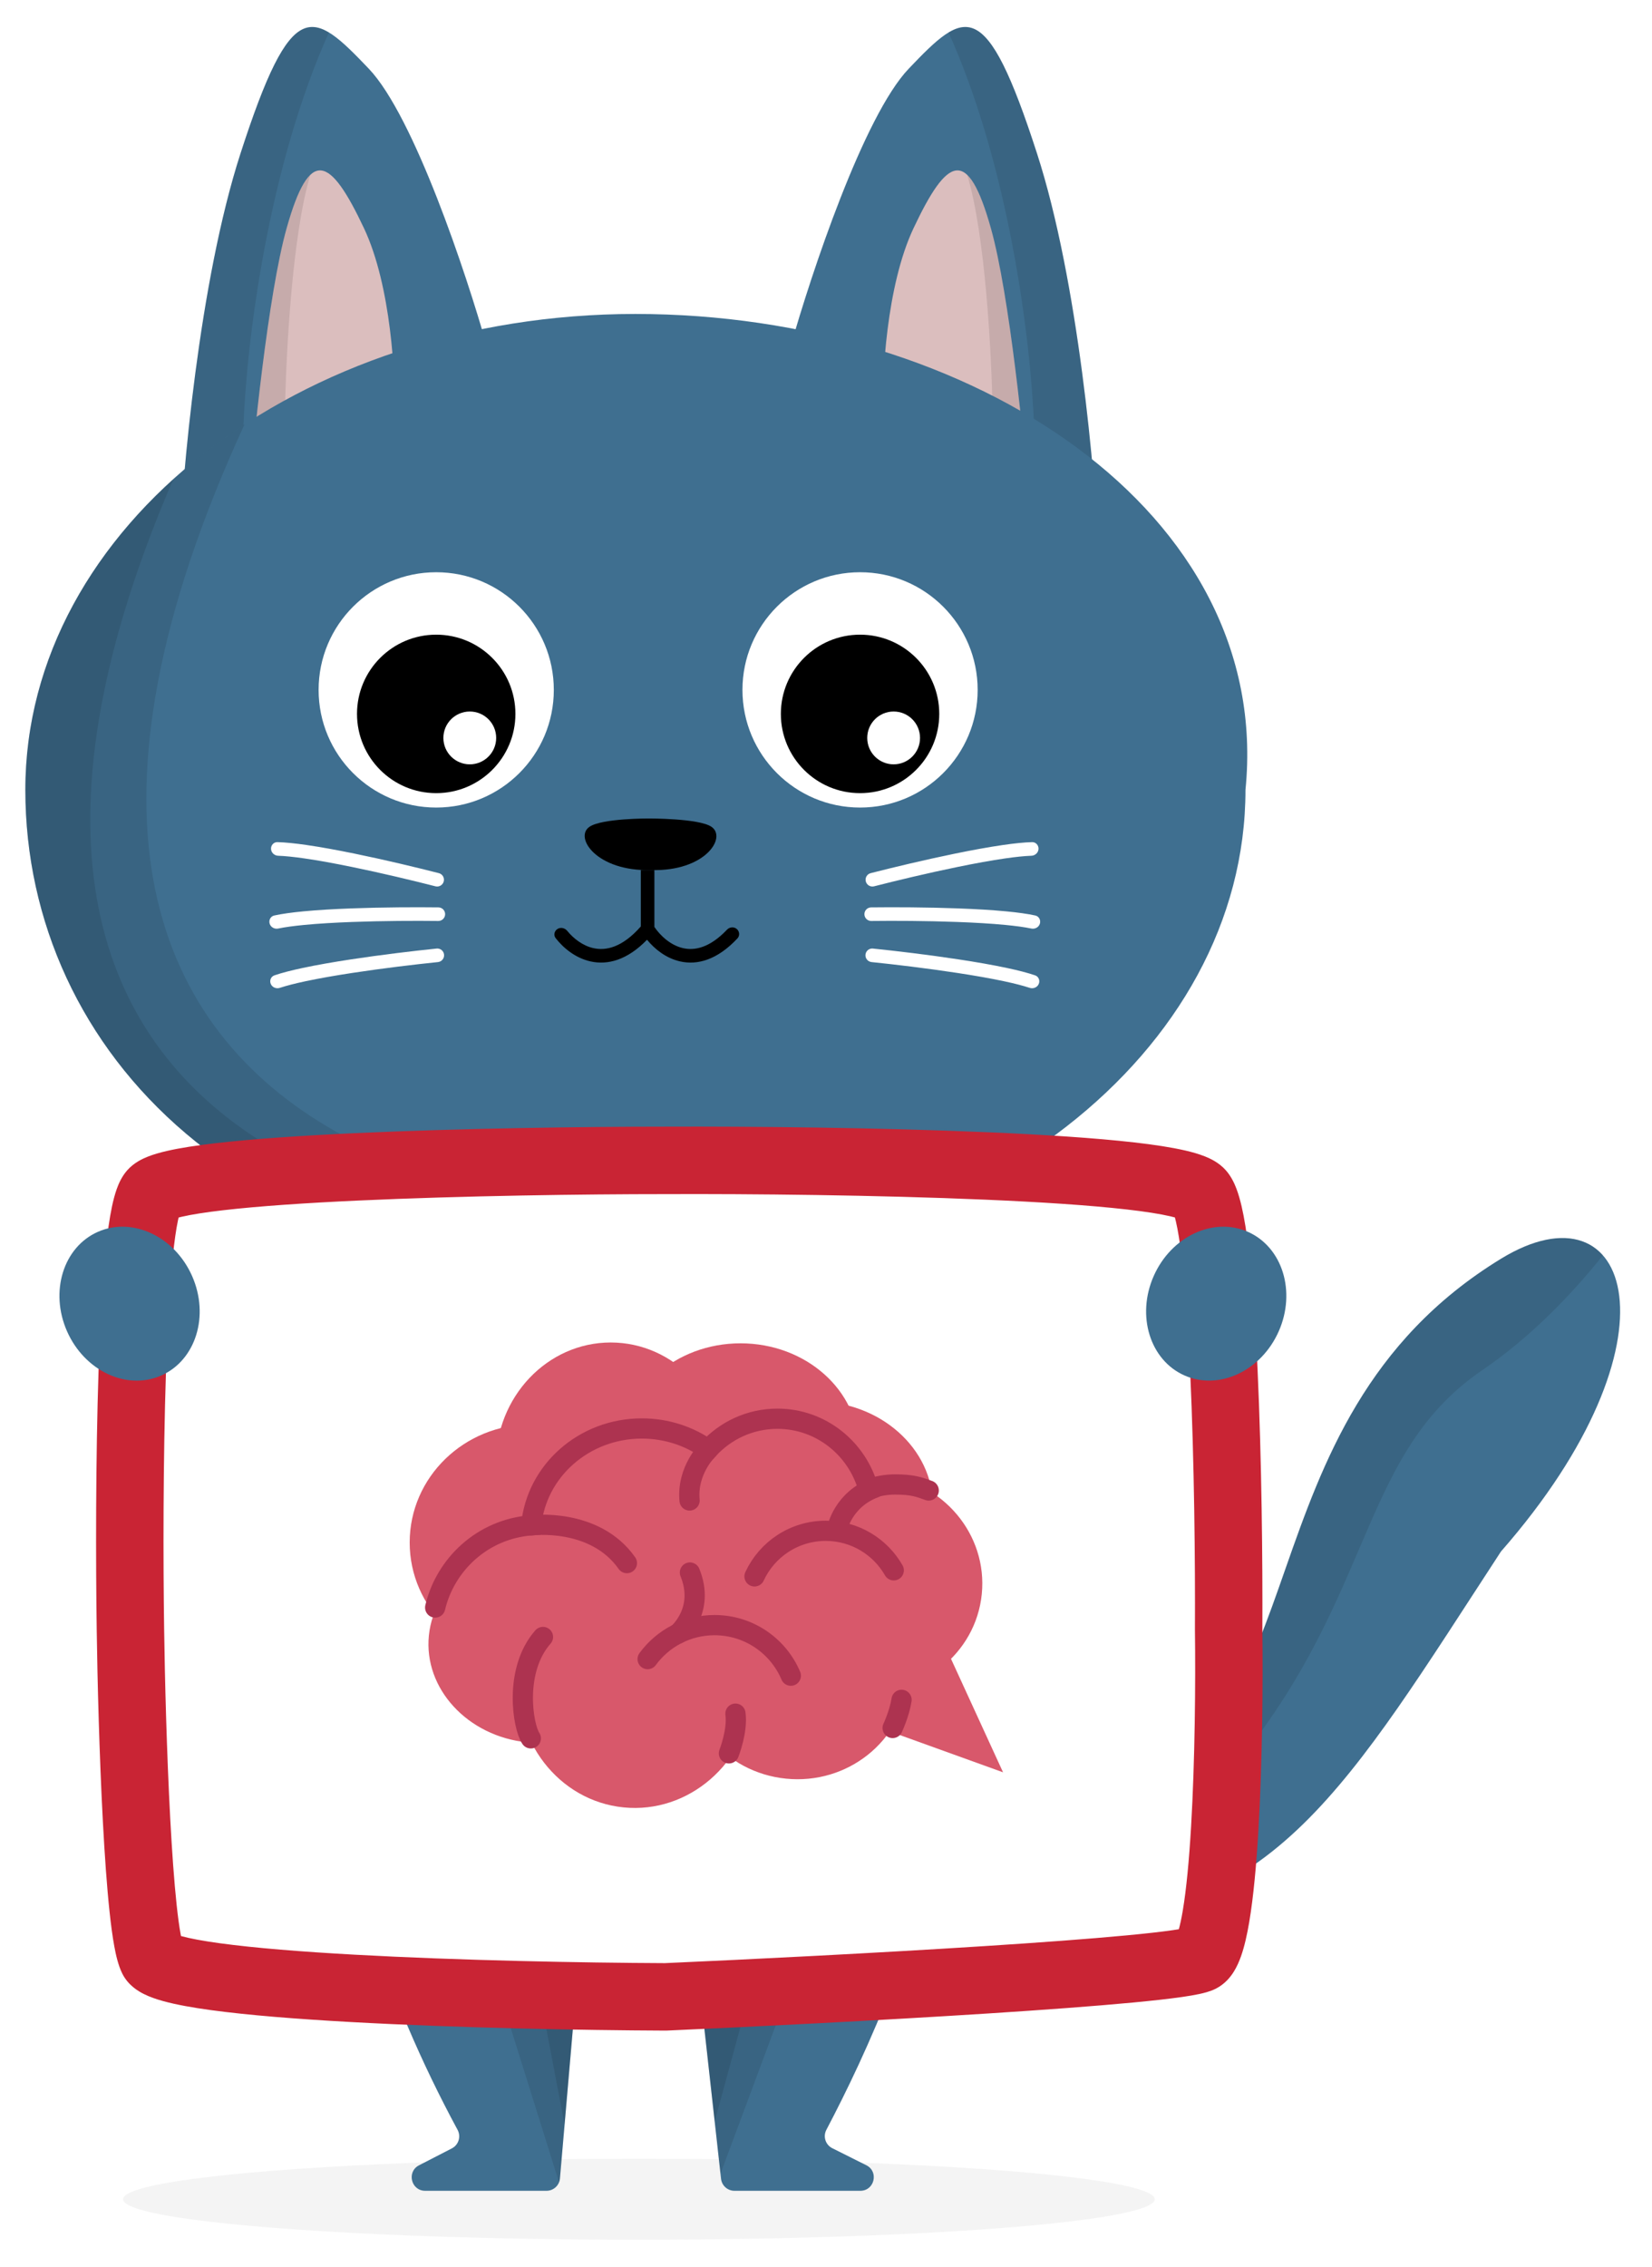 <svg width="245" height="336" viewBox="0 0 245 336" fill="none" xmlns="http://www.w3.org/2000/svg">
<ellipse opacity="0.05" cx="94.75" cy="326" rx="76.5" ry="6" fill="#272727"/>
<path d="M148.395 202.233C141.249 205.636 137.477 201.666 136.484 199.256V227.757C139.179 227.757 146.439 227.246 153.925 225.205C161.412 223.163 171.508 213.577 175.621 209.04V181.814C166.687 181.814 157.329 197.979 148.395 202.233Z" fill="#335A75"/>
<path d="M67.857 315.706C46.356 275.913 39.048 227.908 57.282 180.954C57.578 180.191 58.318 179.688 59.137 179.688H130.904C131.705 179.688 132.435 180.176 132.743 180.915C157.564 240.432 134.34 293.296 122.555 315.708C122.03 316.705 122.427 317.931 123.436 318.435L128.48 320.958C130.368 321.901 129.696 324.746 127.586 324.746H108.921C107.902 324.746 107.046 323.98 106.934 322.967L103.5 292.069C103.388 291.056 102.532 290.29 101.513 290.29H87.696C86.658 290.29 85.793 291.083 85.704 292.117L83.042 322.919C82.953 323.953 82.087 324.746 81.049 324.746H63.058C60.961 324.746 60.278 321.929 62.142 320.968L67.014 318.459C68.017 317.942 68.394 316.699 67.857 315.706Z" fill="#3F6F90"/>
<path d="M106.851 322.225L103.5 292.069C103.388 291.056 102.532 290.29 101.513 290.29H87.696C86.658 290.29 85.793 291.083 85.704 292.117L83.042 322.919C83.024 323.12 82.978 323.312 82.906 323.491L63.312 260.938H129.674L106.851 322.225Z" fill="black" fill-opacity="0.1"/>
<path d="M105.99 314.479L103.5 292.069C103.388 291.056 102.532 290.29 101.513 290.29H87.696C86.658 290.29 85.793 291.083 85.704 292.117L83.732 314.932L74.805 268.17H118.62L105.99 314.479Z" fill="black" fill-opacity="0.1"/>
<path d="M164.512 264.63C138.68 269.646 116.909 253.74 109.253 245.16V254.235C114.412 264.41 131.157 284.759 156.856 284.759C188.98 284.759 199.966 264.63 222.602 229.982C250.067 198.633 241.911 174.786 222.602 186.588C182.654 211.005 196.803 258.36 164.512 264.63Z" fill="#3F6F90"/>
<path d="M122.014 263.065C134.634 271.714 164.298 283.824 181.994 263.065C192.542 250.691 197.383 239.381 201.591 229.55C206.208 218.765 210.062 209.76 219.854 203.084C226.877 198.296 232.926 192.073 237.722 186.083C234.744 182.693 229.355 182.46 222.602 186.588C202.416 198.926 196.043 217.12 190.511 232.911C185.095 248.371 180.486 261.528 164.512 264.63C147.703 267.894 132.614 262.299 122.014 255.629V263.065Z" fill="black" fill-opacity="0.1"/>
<path d="M43.32 289.012C41.618 266.551 44.029 241.368 45.447 231.584C94.792 242.814 132.652 236.263 145.414 231.584C148.817 255.066 149.667 280.504 149.667 290.288C138.097 299.477 113.367 300.356 102.449 299.647L101.598 290.288H87.56L85.859 300.498C61.696 298.115 47.432 291.848 43.32 289.012Z" fill="#F37021"/>
<path d="M43.237 255.124C42.651 265.547 42.457 277.629 43.32 289.012C47.432 291.848 61.696 298.115 85.859 300.498L87.56 290.288H101.598L102.449 299.647C110.743 300.185 127.008 299.807 139.419 295.566C114.577 291.707 70.741 279.226 43.237 255.124Z" fill="black" fill-opacity="0.1"/>
<path d="M42.752 269.268C42.679 275.784 42.827 282.512 43.32 289.012C47.432 291.848 61.696 298.115 85.859 300.498L86.909 294.193C73.145 289.997 55.361 282.04 42.752 269.268Z" fill="black" fill-opacity="0.1"/>
<g filter="url(#filter0_d_675_3417)">
<path d="M123.291 258.385C75.306 227.076 61.609 191.457 60.758 177.561H74.796C107.806 231.67 133.642 237.257 142.433 233.287L123.291 258.385Z" fill="#F37021"/>
</g>
<path d="M54.691 10.181C61.377 17.188 69.157 40.554 72.211 51.361L26.499 82.574C27.003 70.525 29.54 41.695 35.662 22.766C43.314 -0.895 46.334 1.421 54.691 10.181Z" fill="#3F6F90"/>
<path d="M26.664 79.312C27.44 65.897 30.039 40.154 35.662 22.766C41.202 5.637 44.314 2.122 48.781 4.81C39.908 24.535 36.587 49.925 36.086 63.555L26.664 79.312Z" fill="black" fill-opacity="0.1"/>
<path d="M53.985 33.84C58.013 42.378 58.684 55.924 58.516 61.63L36.768 75.323C37.54 65.556 39.768 43.587 42.507 33.84C45.93 21.657 48.951 23.167 53.985 33.84Z" fill="#DBBEBE"/>
<path d="M37.947 62.792C39.04 52.583 40.657 40.423 42.507 33.84C43.697 29.605 44.839 27.024 46.033 25.908C43.358 34.669 42.394 52.4 42.254 61.5L37.947 62.792Z" fill="black" fill-opacity="0.1"/>
<path d="M134.769 10.181C128.084 17.188 120.304 40.554 117.25 51.361L162.962 82.574C162.458 70.525 159.921 41.695 153.799 22.766C146.147 -0.895 143.126 1.421 134.769 10.181Z" fill="#3F6F90"/>
<path fill-rule="evenodd" clip-rule="evenodd" d="M162.797 79.312C162.021 65.897 159.422 40.154 153.799 22.766C148.259 5.637 145.147 2.122 140.68 4.81C149.553 24.535 152.874 49.925 153.375 63.555L162.797 79.312Z" fill="black" fill-opacity="0.1"/>
<path d="M135.476 33.84C131.448 42.378 130.777 55.924 130.945 61.63L152.693 75.323C151.921 65.556 149.693 43.587 146.954 33.84C143.531 21.657 140.51 23.167 135.476 33.84Z" fill="#DBBEBE"/>
<path fill-rule="evenodd" clip-rule="evenodd" d="M151.514 62.79C150.421 52.581 148.804 40.423 146.955 33.84C145.768 29.617 144.63 27.04 143.439 25.919C146.112 34.682 147.075 52.404 147.215 61.5L151.514 62.79Z" fill="black" fill-opacity="0.1"/>
<path d="M184.711 117.073C184.711 156.027 144.203 187.606 94.234 187.606C37.043 190.435 3.758 156.027 3.758 117.073C3.758 78.118 44.266 46.539 94.234 46.539C144.203 46.539 188.829 75.96 184.711 117.073Z" fill="#3F6F90"/>
<path d="M36.254 62.923C-15.972 176.538 84.63 189.349 145.614 175.138C131.02 183.001 113.317 187.606 94.234 187.606C37.043 190.435 3.758 156.027 3.758 117.073C3.758 95.317 16.393 75.861 36.254 62.923Z" fill="black" fill-opacity="0.1"/>
<path d="M25.707 71.017C-22.468 182.691 82.152 192.776 141.656 177.154C127.866 183.782 111.623 187.606 94.234 187.606C37.043 190.435 3.758 156.027 3.758 117.073C3.758 99.47 12.029 83.374 25.707 71.017Z" fill="black" fill-opacity="0.1"/>
<path fill-rule="evenodd" clip-rule="evenodd" d="M142.077 128.498C137.58 129.419 132.898 130.542 129.633 131.379C129.094 131.517 128.544 131.195 128.403 130.657C128.263 130.119 128.584 129.569 129.123 129.431C132.415 128.587 137.134 127.454 141.673 126.525C144.178 126.013 146.637 125.56 148.777 125.252C150.4 125.018 151.878 124.861 153.066 124.833C153.622 124.819 154.047 125.295 154.016 125.85C153.986 126.405 153.51 126.832 152.954 126.85C151.929 126.885 150.604 127.023 149.065 127.245C146.978 127.545 144.56 127.99 142.077 128.498Z" fill="white"/>
<path fill-rule="evenodd" clip-rule="evenodd" d="M141.992 136.666C137.405 136.495 132.591 136.478 129.219 136.519C128.663 136.526 128.205 136.083 128.196 135.527C128.186 134.971 128.63 134.512 129.186 134.505C132.584 134.464 137.436 134.481 142.067 134.653C144.621 134.748 147.118 134.89 149.271 135.097C150.903 135.254 152.376 135.452 153.536 135.706C154.08 135.824 154.38 136.387 154.219 136.919C154.058 137.451 153.495 137.753 152.95 137.639C151.946 137.43 150.626 137.251 149.078 137.102C146.979 136.9 144.525 136.76 141.992 136.666Z" fill="white"/>
<path fill-rule="evenodd" clip-rule="evenodd" d="M141.931 144.214C137.394 143.521 132.613 142.955 129.259 142.611C128.706 142.554 128.301 142.062 128.355 141.509C128.409 140.955 128.902 140.55 129.455 140.607C132.835 140.954 137.654 141.524 142.235 142.223C144.762 142.609 147.226 143.035 149.341 143.486C150.945 143.828 152.386 144.193 153.51 144.577C154.036 144.757 154.271 145.35 154.049 145.86C153.828 146.37 153.235 146.606 152.707 146.431C151.733 146.109 150.442 145.78 148.921 145.455C146.859 145.016 144.437 144.596 141.931 144.214Z" fill="white"/>
<path fill-rule="evenodd" clip-rule="evenodd" d="M52.134 128.498C56.631 129.419 61.312 130.542 64.578 131.379C65.117 131.517 65.667 131.195 65.808 130.657C65.948 130.119 65.626 129.569 65.088 129.431C61.796 128.587 57.077 127.454 52.538 126.525C50.033 126.013 47.574 125.56 45.434 125.252C43.811 125.018 42.333 124.861 41.145 124.833C40.589 124.819 40.164 125.295 40.195 125.85C40.225 126.405 40.701 126.832 41.257 126.85C42.282 126.885 43.606 127.023 45.146 127.245C47.233 127.545 49.651 127.99 52.134 128.498Z" fill="white"/>
<path fill-rule="evenodd" clip-rule="evenodd" d="M52.219 136.666C56.806 136.495 61.62 136.478 64.992 136.519C65.547 136.526 66.006 136.083 66.015 135.527C66.025 134.971 65.581 134.512 65.025 134.505C61.627 134.464 56.775 134.481 52.144 134.653C49.59 134.748 47.093 134.89 44.94 135.097C43.308 135.254 41.835 135.452 40.675 135.706C40.131 135.824 39.831 136.387 39.992 136.919C40.153 137.451 40.716 137.753 41.261 137.639C42.265 137.43 43.585 137.251 45.133 137.102C47.232 136.9 49.686 136.76 52.219 136.666Z" fill="white"/>
<path fill-rule="evenodd" clip-rule="evenodd" d="M52.28 144.214C56.817 143.521 61.598 142.955 64.952 142.611C65.505 142.554 65.91 142.062 65.856 141.509C65.802 140.955 65.309 140.55 64.756 140.607C61.376 140.954 56.557 141.524 51.976 142.223C49.449 142.609 46.985 143.035 44.87 143.486C43.266 143.828 41.825 144.193 40.701 144.577C40.175 144.757 39.94 145.35 40.161 145.86C40.383 146.37 40.976 146.606 41.504 146.431C42.478 146.109 43.769 145.78 45.29 145.455C47.352 145.016 49.774 144.596 52.28 144.214Z" fill="white"/>
<path d="M105.494 122.544C103.616 121.293 96.196 121.328 96.196 121.328C96.196 121.328 89.32 121.293 87.442 122.544C85.094 124.108 88.475 129.204 96.552 128.973C104.628 129.204 107.842 124.108 105.494 122.544Z" fill="black"/>
<path fill-rule="evenodd" clip-rule="evenodd" d="M95.036 137.329V128.982H97.05V137.404C97.934 138.712 99.456 140.127 101.301 140.546C102.998 140.931 105.236 140.529 107.822 137.805C108.205 137.402 108.838 137.344 109.263 137.702C109.688 138.061 109.744 138.699 109.363 139.105C106.385 142.281 103.441 143.097 100.855 142.51C98.749 142.031 97.071 140.66 95.956 139.3C93.031 142.318 90.125 143.083 87.567 142.51C85.31 142.005 83.528 140.499 82.406 139.06C82.064 138.621 82.21 137.997 82.682 137.702C83.153 137.407 83.772 137.555 84.124 137.985C85.039 139.102 86.403 140.186 88.007 140.545C89.841 140.955 92.269 140.477 95.036 137.329Z" fill="black"/>
<circle cx="127.551" cy="102.265" r="17.441" transform="rotate(90 127.551 102.265)" fill="white"/>
<circle cx="127.551" cy="105.824" r="11.746" transform="rotate(90 127.551 105.824)" fill="black"/>
<circle cx="132.53" cy="109.384" r="3.915" transform="rotate(90 132.53 109.384)" fill="white"/>
<circle cx="64.692" cy="102.265" r="17.441" transform="rotate(90 64.692 102.265)" fill="white"/>
<circle cx="64.692" cy="105.824" r="11.746" transform="rotate(90 64.692 105.824)" fill="black"/>
<circle cx="69.671" cy="109.384" r="3.915" transform="rotate(90 69.671 109.384)" fill="white"/>
<path d="M178.054 176.788C174.488 172.725 123.665 171.908 98.699 172.008C74.724 172.008 25.942 172.964 22.613 176.788C19.285 180.613 19.047 221.605 19.344 241.623C19.542 256.064 20.473 286.021 22.613 290.323C24.753 294.626 74.229 295.9 98.699 296C123.566 294.904 174.25 292.235 178.054 290.323C181.859 288.411 182.413 257.06 182.215 241.623C182.314 221.704 181.621 180.852 178.054 176.788Z" fill="white"/>
<path fill-rule="evenodd" clip-rule="evenodd" d="M146.187 177.832C130.019 177.137 111.155 176.958 98.719 177.008L98.709 177.008H98.699C86.757 177.008 68.65 177.246 53.143 177.959C45.377 178.315 38.353 178.787 33.11 179.395C30.473 179.7 28.413 180.026 26.979 180.357C26.798 180.399 26.635 180.439 26.488 180.477C26.459 180.602 26.428 180.74 26.395 180.891C26.124 182.166 25.865 183.96 25.63 186.232C25.162 190.753 24.834 196.725 24.616 203.298C24.181 216.421 24.195 231.588 24.343 241.549L24.343 241.554C24.442 248.732 24.723 259.762 25.243 269.508C25.504 274.389 25.822 278.886 26.199 282.395C26.388 284.154 26.585 285.598 26.785 286.687C26.804 286.792 26.823 286.891 26.841 286.983C28.122 287.339 30.061 287.706 32.639 288.057C37.76 288.756 44.751 289.313 52.559 289.745C68.088 290.605 86.413 290.948 98.599 291C111.014 290.452 129.797 289.515 145.955 288.478C154.066 287.958 161.476 287.414 167.077 286.885C169.884 286.62 172.181 286.363 173.862 286.122C174.223 286.07 174.545 286.021 174.829 285.974C175.013 285.306 175.211 284.403 175.407 283.243C175.946 280.063 176.353 275.695 176.644 270.751C177.224 260.904 177.314 249.335 177.216 241.687L177.215 241.643L177.215 241.598C177.265 231.691 177.116 216.588 176.515 203.489C176.213 196.928 175.802 190.959 175.259 186.427C174.986 184.15 174.692 182.348 174.392 181.059C174.339 180.835 174.29 180.638 174.243 180.466C174.039 180.409 173.799 180.348 173.519 180.284C172.009 179.935 169.849 179.596 167.094 179.281C161.613 178.654 154.284 178.18 146.187 177.832ZM175.137 180.771C175.135 180.772 175.111 180.761 175.069 180.738C175.117 180.759 175.138 180.771 175.137 180.771ZM173.97 179.631C173.96 179.612 173.955 179.601 173.955 179.6C173.955 179.6 173.96 179.609 173.97 179.631ZM25.808 286.633C25.731 286.594 25.753 286.596 25.838 286.647C25.825 286.642 25.815 286.637 25.808 286.633ZM26.785 179.479C26.786 179.48 26.78 179.494 26.767 179.521C26.779 179.491 26.785 179.478 26.785 179.479ZM25.55 180.771C25.504 180.796 25.478 180.807 25.476 180.806C25.474 180.806 25.497 180.794 25.55 180.771ZM178.703 171.42C179.454 171.72 180.782 172.317 181.812 173.49C182.617 174.407 183.084 175.456 183.362 176.186C183.671 176.998 183.921 177.89 184.131 178.789C184.55 180.59 184.895 182.801 185.187 185.237C185.774 190.129 186.199 196.381 186.504 203.03C187.115 216.334 187.265 231.591 187.215 241.603C187.314 249.392 187.225 261.192 186.627 271.339C186.329 276.401 185.897 281.194 185.267 284.912C184.956 286.751 184.566 288.517 184.047 289.983C183.788 290.714 183.442 291.53 182.962 292.294C182.518 292.999 181.693 294.09 180.3 294.791C179.431 295.227 178.443 295.454 177.851 295.58C177.11 295.738 176.236 295.884 175.283 296.021C173.367 296.295 170.886 296.57 168.017 296.841C162.267 297.384 154.739 297.935 146.595 298.458C130.296 299.504 111.372 300.447 98.919 300.995L98.799 301L98.679 301C86.394 300.95 67.816 300.605 52.006 299.73C44.118 299.293 36.81 298.719 31.287 297.965C28.548 297.592 26.083 297.152 24.153 296.615C23.2 296.35 22.196 296.012 21.295 295.557C20.591 295.201 19.021 294.329 18.136 292.55C17.524 291.32 17.181 289.756 16.948 288.489C16.686 287.059 16.458 285.344 16.256 283.464C15.851 279.695 15.522 274.993 15.258 270.042C14.728 260.125 14.444 248.958 14.345 241.695C14.195 231.637 14.18 216.301 14.622 202.967C14.842 196.312 15.179 190.069 15.683 185.202C15.934 182.78 16.236 180.588 16.614 178.811C16.803 177.925 17.03 177.043 17.317 176.241C17.57 175.536 18.018 174.452 18.842 173.505L22.613 176.788L18.842 173.505C19.867 172.328 21.193 171.741 21.906 171.458C22.779 171.111 23.755 170.838 24.731 170.613C26.696 170.159 29.18 169.783 31.959 169.461C37.548 168.814 44.843 168.329 52.684 167.969C68.391 167.248 86.656 167.008 98.689 167.008C111.219 166.958 130.244 167.138 146.616 167.841C154.791 168.193 162.397 168.679 168.229 169.345C171.13 169.677 173.72 170.067 175.77 170.54C176.788 170.775 177.8 171.06 178.703 171.42Z" fill="#C92434"/>
<path d="M84.114 251.574C94.722 251.574 103.322 243.216 103.322 232.905C103.322 222.595 94.722 214.236 84.114 214.236C73.506 214.236 64.906 222.595 64.906 232.905C64.906 243.216 73.506 251.574 84.114 251.574Z" fill="#D8586B"/>
<path d="M106.959 241.204C116.995 241.204 125.13 232.614 125.13 222.019C125.13 211.423 116.995 202.834 106.959 202.834C96.924 202.834 88.789 211.423 88.789 222.019C88.789 232.614 96.924 241.204 106.959 241.204Z" fill="#D8586B"/>
<path d="M120.839 238.85C130.523 238.85 138.373 231.881 138.373 223.285C138.373 214.689 130.523 207.721 120.839 207.721C111.155 207.721 103.305 214.689 103.305 223.285C103.305 231.881 111.155 238.85 120.839 238.85Z" fill="#D8586B"/>
<path d="M78.779 246.163C88.731 246.163 96.8 238.322 96.8 228.65C96.8 218.978 88.731 211.137 78.779 211.137C68.826 211.137 60.758 218.978 60.758 228.65C60.758 238.322 68.826 246.163 78.779 246.163Z" fill="#D8586B"/>
<path d="M90.571 234.999C99.986 234.999 107.619 226.94 107.619 216.999C107.619 207.059 99.986 199 90.571 199C81.156 199 73.523 207.059 73.523 216.999C73.523 226.94 81.156 234.999 90.571 234.999Z" fill="#D8586B"/>
<path d="M109.823 230.252C119.507 230.252 127.358 223.284 127.358 214.688C127.358 206.092 119.507 199.123 109.823 199.123C100.139 199.123 92.289 206.092 92.289 214.688C92.289 223.284 100.139 230.252 109.823 230.252Z" fill="#D8586B"/>
<path d="M134.649 249.296C135.537 240.455 128.884 232.549 119.788 231.637C110.692 230.726 102.598 237.154 101.71 245.995C100.822 254.837 107.475 262.743 116.571 263.655C125.667 264.566 133.761 258.138 134.649 249.296Z" fill="#D8586B"/>
<path d="M145.602 236.302C146.49 227.461 139.837 219.555 130.741 218.643C121.645 217.731 113.551 224.16 112.663 233.001C111.775 241.842 118.428 249.749 127.524 250.66C136.62 251.572 144.714 245.144 145.602 236.302Z" fill="#D8586B"/>
<path d="M111.742 251.267C112.762 241.109 105.79 232.094 96.167 231.131C86.548 230.167 77.92 237.621 76.904 247.778C75.883 257.936 82.855 266.951 92.478 267.914C102.097 268.878 110.726 261.424 111.742 251.267Z" fill="#D8586B"/>
<path d="M95.654 245.651C96.444 237.792 89.907 230.705 81.057 229.818C72.207 228.931 64.394 234.586 63.604 242.44C62.814 250.299 69.35 257.387 78.201 258.274C87.051 259.161 94.864 253.506 95.654 245.651Z" fill="#D8586B"/>
<path d="M137.047 237.191L148.758 262.713L118.539 251.814C118.539 251.814 125.127 232.036 137.047 237.191Z" fill="#D8586B"/>
<path d="M137.733 220.94C136.354 220.424 135.312 220.045 132.763 220.045C131.367 220.045 130.031 220.3 128.801 220.757C127.175 214.731 121.748 210.301 115.293 210.301C111.229 210.301 107.574 212.058 105.017 214.864C102.272 212.906 98.873 211.746 95.189 211.746C86.595 211.746 79.542 218.053 78.782 226.1C71.511 226.667 66.042 231.942 64.539 238.287" stroke="#AD3350" stroke-width="3" stroke-miterlimit="10" stroke-linecap="round"/>
<path d="M78.773 226.104C78.773 226.104 88.183 224.885 92.973 231.703" stroke="#AD3350" stroke-width="3" stroke-miterlimit="10" stroke-linecap="round"/>
<path d="M105.013 214.863C105.013 214.863 101.832 217.921 102.268 222.42" stroke="#AD3350" stroke-width="3" stroke-miterlimit="10" stroke-linecap="round"/>
<path d="M111.898 233.669C113.734 229.682 117.773 226.914 122.457 226.914C126.781 226.914 130.551 229.272 132.549 232.773" stroke="#AD3350" stroke-width="3" stroke-miterlimit="10" stroke-linecap="round"/>
<path d="M124.195 226.48C124.195 226.48 125.066 222.275 129.711 220.535" stroke="#AD3350" stroke-width="3" stroke-miterlimit="10" stroke-linecap="round"/>
<path d="M78.723 257.68C77.528 255.923 76.17 247.586 80.525 242.652" stroke="#AD3350" stroke-width="3" stroke-miterlimit="10" stroke-linecap="round"/>
<path d="M108.102 259.902C108.102 259.902 109.421 256.576 109.071 254.018" stroke="#AD3350" stroke-width="3" stroke-miterlimit="10" stroke-linecap="round"/>
<path d="M132.383 256.141C132.383 256.141 133.39 253.996 133.706 251.971" stroke="#AD3350" stroke-width="3" stroke-miterlimit="10" stroke-linecap="round"/>
<path d="M96.047 245.933C98.28 242.879 101.892 240.896 105.969 240.896C111.054 240.896 115.417 243.984 117.283 248.389" stroke="#AD3350" stroke-width="3" stroke-miterlimit="10" stroke-linecap="round"/>
<path d="M100.539 242.163C100.539 242.163 104.621 238.739 102.319 233.098" stroke="#AD3350" stroke-width="3" stroke-miterlimit="10" stroke-linecap="round"/>
<ellipse cx="180.372" cy="193.245" rx="10.136" ry="11.637" transform="rotate(23.841 180.372 193.245)" fill="#3F6F90"/>
<ellipse cx="10.136" cy="11.637" rx="10.136" ry="11.637" transform="matrix(-0.915 0.404 0.404 0.915 23.789 178.504)" fill="#3F6F90"/>
<defs>
<filter id="filter0_d_675_3417" x="58.758" y="177.561" width="83.676" height="84.825" filterUnits="userSpaceOnUse" color-interpolation-filters="sRGB">
<feFlood flood-opacity="0" result="BackgroundImageFix"/>
<feColorMatrix in="SourceAlpha" type="matrix" values="0 0 0 0 0 0 0 0 0 0 0 0 0 0 0 0 0 0 127 0" result="hardAlpha"/>
<feOffset dx="-2" dy="4"/>
<feComposite in2="hardAlpha" operator="out"/>
<feColorMatrix type="matrix" values="0 0 0 0 0 0 0 0 0 0 0 0 0 0 0 0 0 0 0.1 0"/>
<feBlend mode="normal" in2="BackgroundImageFix" result="effect1_dropShadow_675_3417"/>
<feBlend mode="normal" in="SourceGraphic" in2="effect1_dropShadow_675_3417" result="shape"/>
</filter>
</defs>
</svg>
